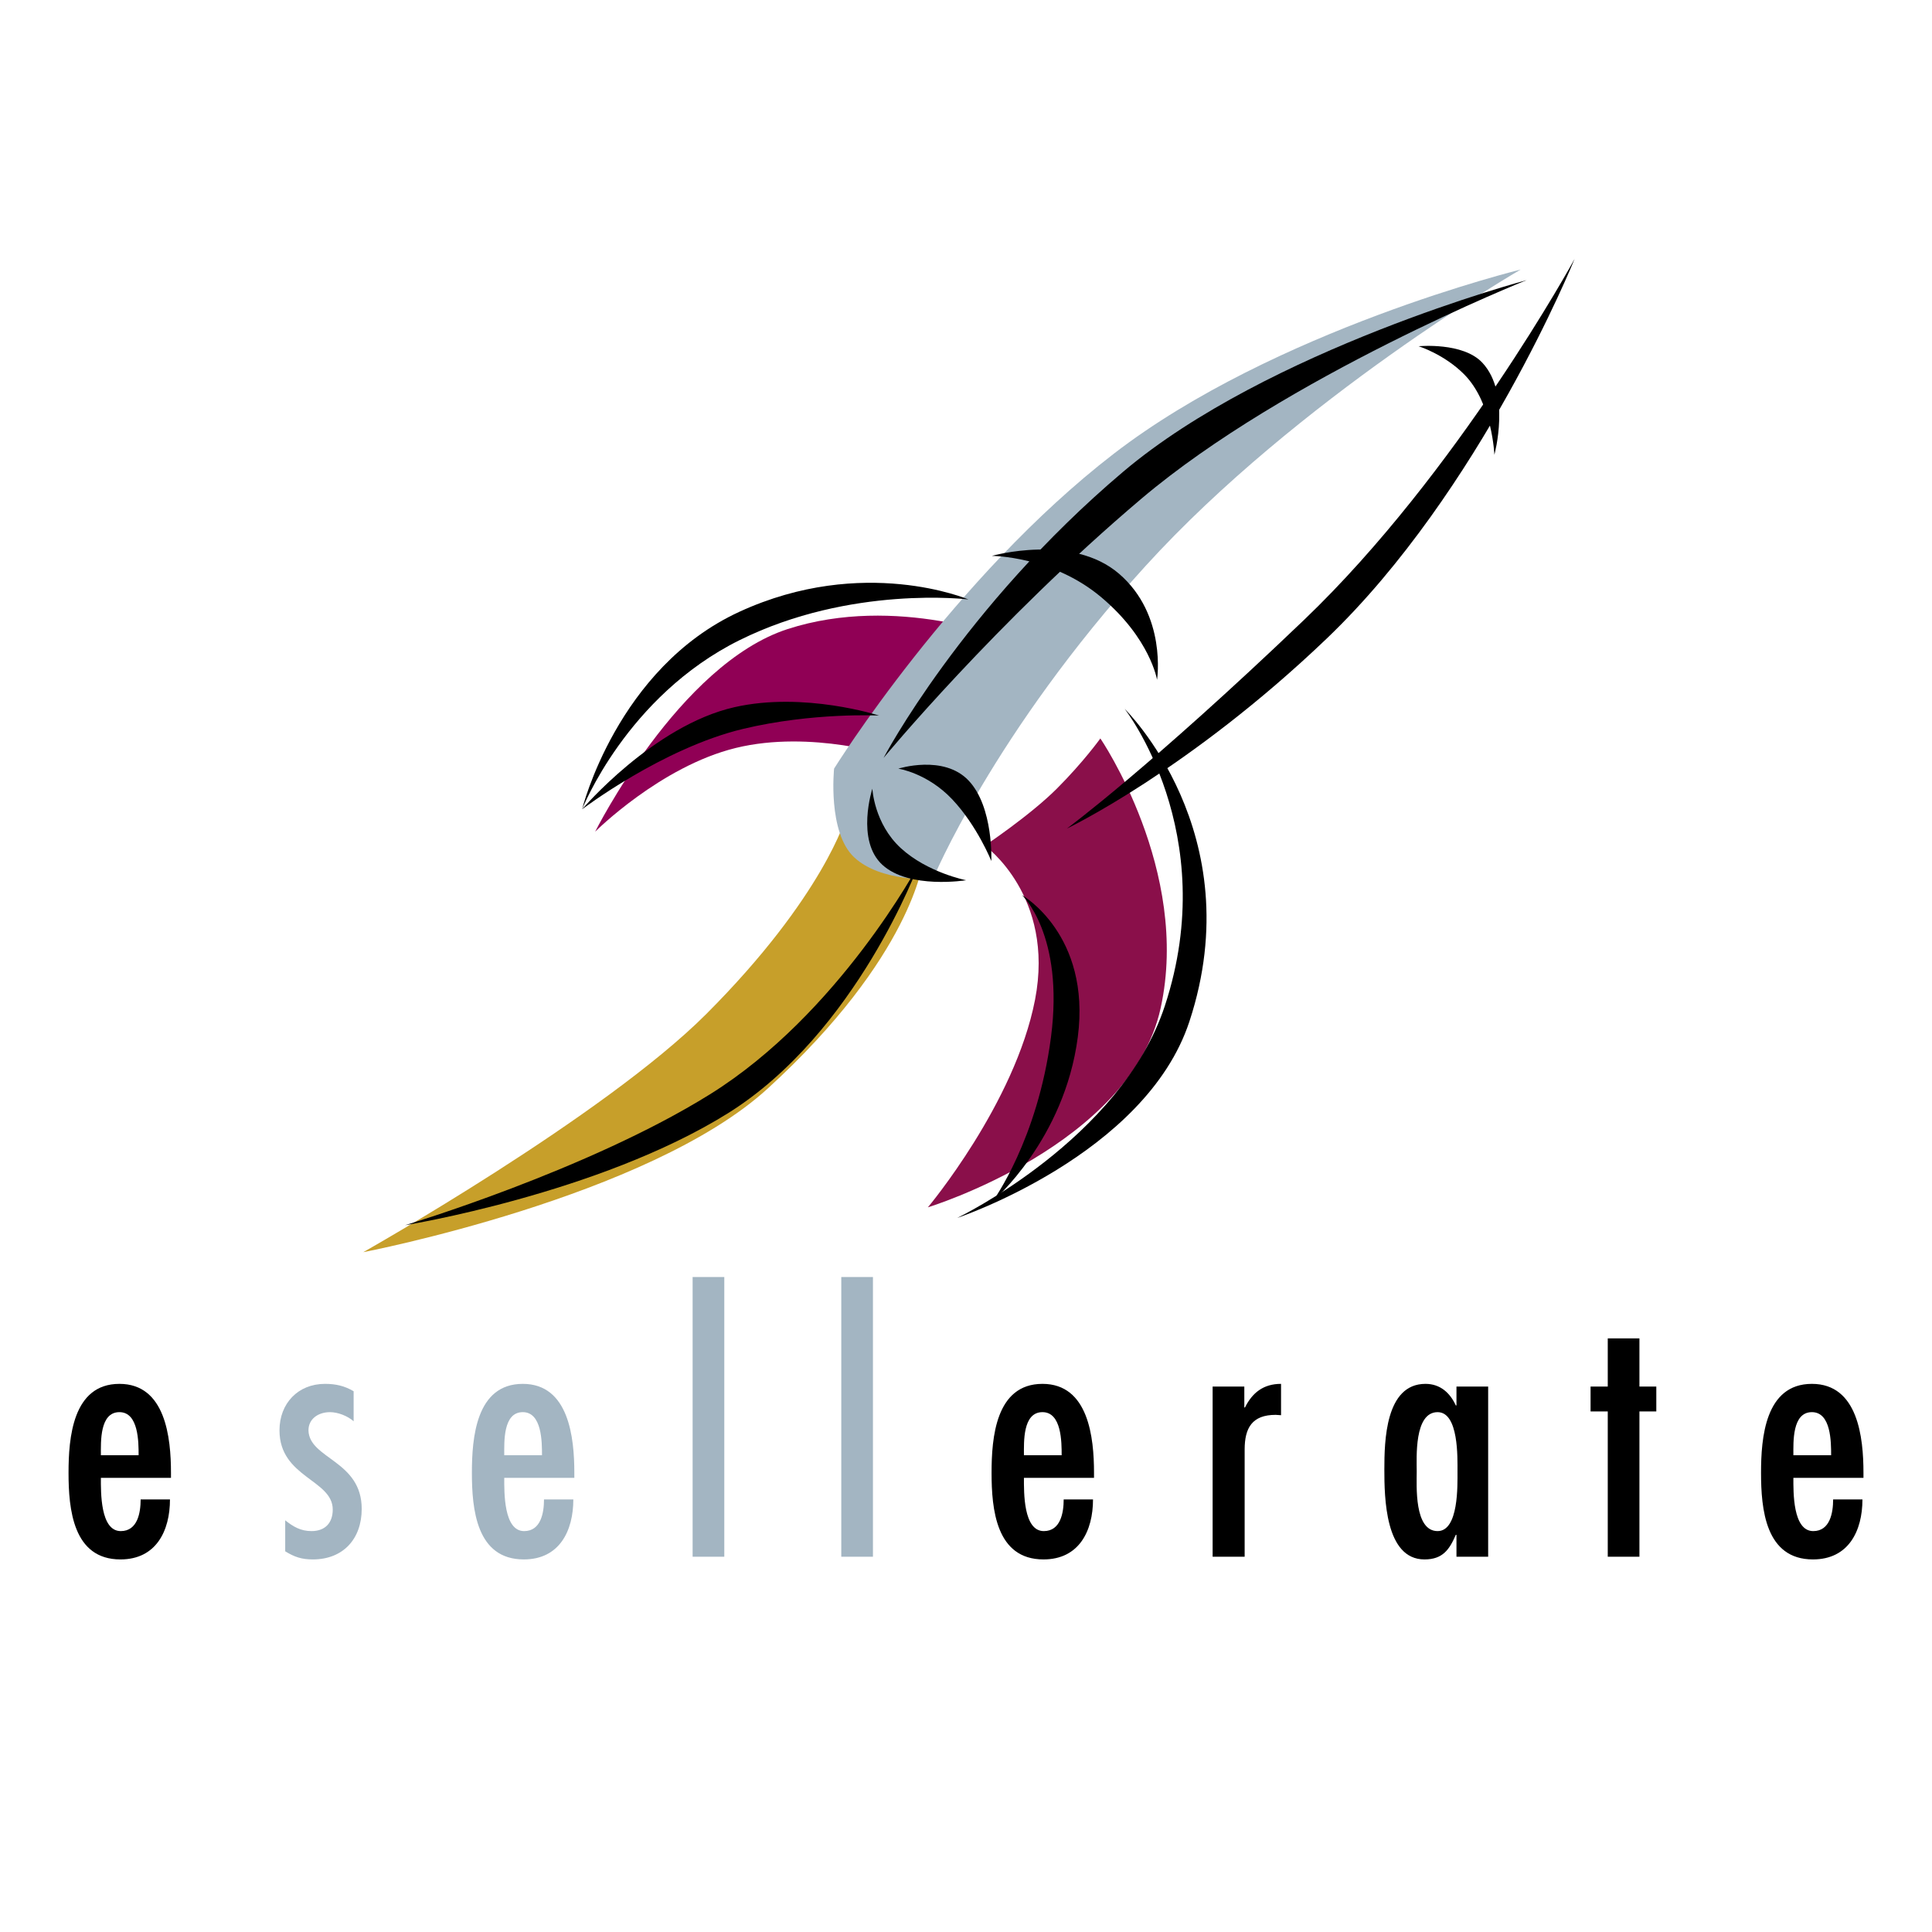 <svg xmlns="http://www.w3.org/2000/svg" width="2500" height="2500" viewBox="0 0 192.756 192.756"><g fill-rule="evenodd" clip-rule="evenodd"><path fill="#fff" d="M0 0h192.756v192.756H0V0z"/><path d="M109.783 73.674s-1.672 2.338-4.344 5.011c-2.674 2.673-7.184 5.681-7.184 5.681s7.016 5.013 5.012 15.373c-2.006 10.359-10.692 20.717-10.692 20.717s20.216-6.18 23.224-19.883c3.006-13.7-6.016-26.899-6.016-26.899z" fill="#8a0f4a"/><path d="M100.65 63.761s-11.195-4.512-22.056-1.002C67.734 66.266 59.38 82.976 59.38 82.976s6.518-6.515 14.035-8.354c7.52-1.838 15.706.834 15.706.834l11.529-11.695z" fill="#900055"/><path d="M84.432 81.467s-2.223 7.947-13.972 19.707c-10.229 10.234-34.22 23.756-34.22 23.756s28.473-5.469 40.339-16.312C91.038 95.412 92.1 85.904 92.1 85.904l-7.668-4.437z" fill="#c79f2a"/><path d="M83.218 76.682s11.862-19.048 27.903-31.413c16.039-12.362 40.6-18.378 40.6-18.378s-22.223 12.865-37.426 29.573c-15.205 16.708-21.22 31.243-21.22 31.243s-5.18.334-7.853-2.172c-2.673-2.505-2.004-8.853-2.004-8.853z" fill="#a3b5c2"/><path d="M87.703 71.39s-6.613-.333-13.587 1.337c-8.02 1.922-16.04 8.019-16.04 8.019s3.476-14.095 15.706-19.714c12.363-5.681 22.834-1.225 22.834-1.225s-11.724-1.448-22.834 4.064C62.497 69.47 58.076 80.746 58.076 80.746s7.1-8.354 15.203-10.191c6.956-1.579 14.424.835 14.424.835zM88.15 75.623s7.863-14.979 23.891-28.542c14.48-12.254 40.268-19.131 40.268-19.131s-23.949 9.552-38.43 21.804C99.4 62.006 88.15 75.623 88.15 75.623zM87.036 78.685s-1.671 5.154 1.002 7.602c2.673 2.452 8.354 1.534 8.354 1.534s-3.843-.751-6.516-3.203c-2.672-2.451-2.84-5.933-2.84-5.933zM89.625 76.689s4.525-1.443 7.015 1.19c2.495 2.635 2.265 8.022 2.265 8.022S97.49 82.378 95 79.745c-2.493-2.634-5.375-3.056-5.375-3.056z"/><path d="M91.654 86.252s-6.158 16.794-19.042 24.826c-12.885 8.033-32.197 11.16-32.197 11.16s18.243-5.469 30.415-13.057c12.883-8.027 20.824-22.929 20.824-22.929zM99.066 119.822s7.129-6.098 8.465-16.346c1.336-10.25-5.57-14.174-5.57-14.174s4.234 3.924 2.896 14.174c-1.336 10.249-5.791 16.346-5.791 16.346z"/><path d="M95.501 121.514s18.784-6.277 23.167-19.602c6.197-18.835-6.459-31.189-6.459-31.189s9.691 12.363 4.01 29.628c-4.385 13.325-20.718 21.163-20.718 21.163z"/><path d="M157.098 25.834s-9.357 23.168-24.727 37.871c-13.748 13.149-25.928 18.961-25.928 18.961s8.273-6.097 23.643-20.8c15.371-14.702 27.012-36.032 27.012-36.032z"/><path d="M149.094 45.374s1.68-6.101-1.201-9.187c-1.936-2.072-6.354-1.643-6.354-1.643s2.551.798 4.545 2.809c2.816 2.844 3.01 8.021 3.01 8.021zM98.955 55.462s6.014 0 10.916 4.123c4.898 4.121 5.568 8.24 5.568 8.24s1.002-6.459-3.789-10.58c-4.712-4.057-12.695-1.783-12.695-1.783zM10.065 145.191c0-1.309-.134-4.301 1.85-4.301 1.915 0 1.915 2.992 1.915 4.301h-3.765zm6.993 2.256v-.504c0-3.496-.537-8.875-5.143-8.875-4.674 0-5.077 5.41-5.077 8.875 0 3.598.438 8.641 5.178 8.641 3.563 0 4.942-2.857 4.942-5.984h-2.926c0 1.311-.301 3.158-1.983 3.158-2.052 0-1.984-3.898-1.984-5.311h6.993z"/><path d="M35.281 141.801c-.605-.539-1.581-.91-2.353-.91-1.177 0-2.152.672-2.152 1.816.067 2.857 5.312 2.992 5.312 7.834 0 2.992-1.85 5.043-4.875 5.043-1.11 0-1.816-.234-2.758-.809v-3.094c.807.641 1.547 1.076 2.624 1.076 1.379 0 2.119-.838 2.119-2.148 0-2.992-5.313-3.193-5.313-7.902 0-2.688 1.85-4.639 4.538-4.639 1.076 0 1.95.201 2.859.736v2.997h-.001zM50.309 145.191c0-1.309-.135-4.301 1.85-4.301 1.916 0 1.916 2.992 1.916 4.301h-3.766zm6.992 2.256v-.504c0-3.496-.537-8.875-5.143-8.875-4.673 0-5.077 5.41-5.077 8.875 0 3.598.438 8.641 5.178 8.641 3.563 0 4.942-2.857 4.942-5.984h-2.926c0 1.311-.301 3.158-1.982 3.158-2.052 0-1.984-3.898-1.984-5.311h6.992zM69.102 127.408h3.16v27.906h-3.16v-27.906zM83.934 127.408h3.16v27.906h-3.16v-27.906z" fill="#a3b5c2"/><path d="M102.158 145.191c0-1.309-.135-4.301 1.85-4.301 1.914 0 1.914 2.992 1.914 4.301h-3.764zm6.992 2.256v-.504c0-3.496-.539-8.875-5.143-8.875-4.676 0-5.078 5.41-5.078 8.875 0 3.598.438 8.641 5.178 8.641 3.562 0 4.943-2.857 4.943-5.984h-2.926c0 1.311-.303 3.158-1.982 3.158-2.053 0-1.984-3.898-1.984-5.311h6.992zM124.146 140.422h.066c.738-1.482 1.85-2.354 3.598-2.354v3.127l-.539-.035c-2.352 0-3.092 1.312-3.092 3.461v10.693h-3.195v-16.977h3.162v2.085zM143.432 152.758c-2.355 0-2.086-4.535-2.086-5.947 0-1.381-.27-5.92 2.086-5.92 2.115 0 1.982 4.574 1.982 5.92s.133 5.947-1.982 5.947zm1.88 2.556h3.162v-16.977h-3.162v1.883h-.066c-.572-1.246-1.547-2.152-3.027-2.152-4 0-4.102 5.715-4.102 8.539 0 2.756.068 8.977 4.002 8.977 1.816 0 2.488-.975 3.127-2.455h.066v2.185zM163.566 133.529v4.809h1.684v2.484h-1.684v14.492h-3.16v-14.492h-1.715v-2.484h1.715v-4.809h3.16zM178.926 145.191c0-1.309-.135-4.301 1.848-4.301 1.918 0 1.918 2.992 1.918 4.301h-3.766zm6.992 2.256v-.504c0-3.496-.537-8.875-5.145-8.875-4.672 0-5.074 5.41-5.074 8.875 0 3.598.434 8.641 5.178 8.641 3.562 0 4.939-2.857 4.939-5.984h-2.924c0 1.311-.303 3.158-1.984 3.158-2.051 0-1.982-3.898-1.982-5.311h6.992z"/></g></svg>